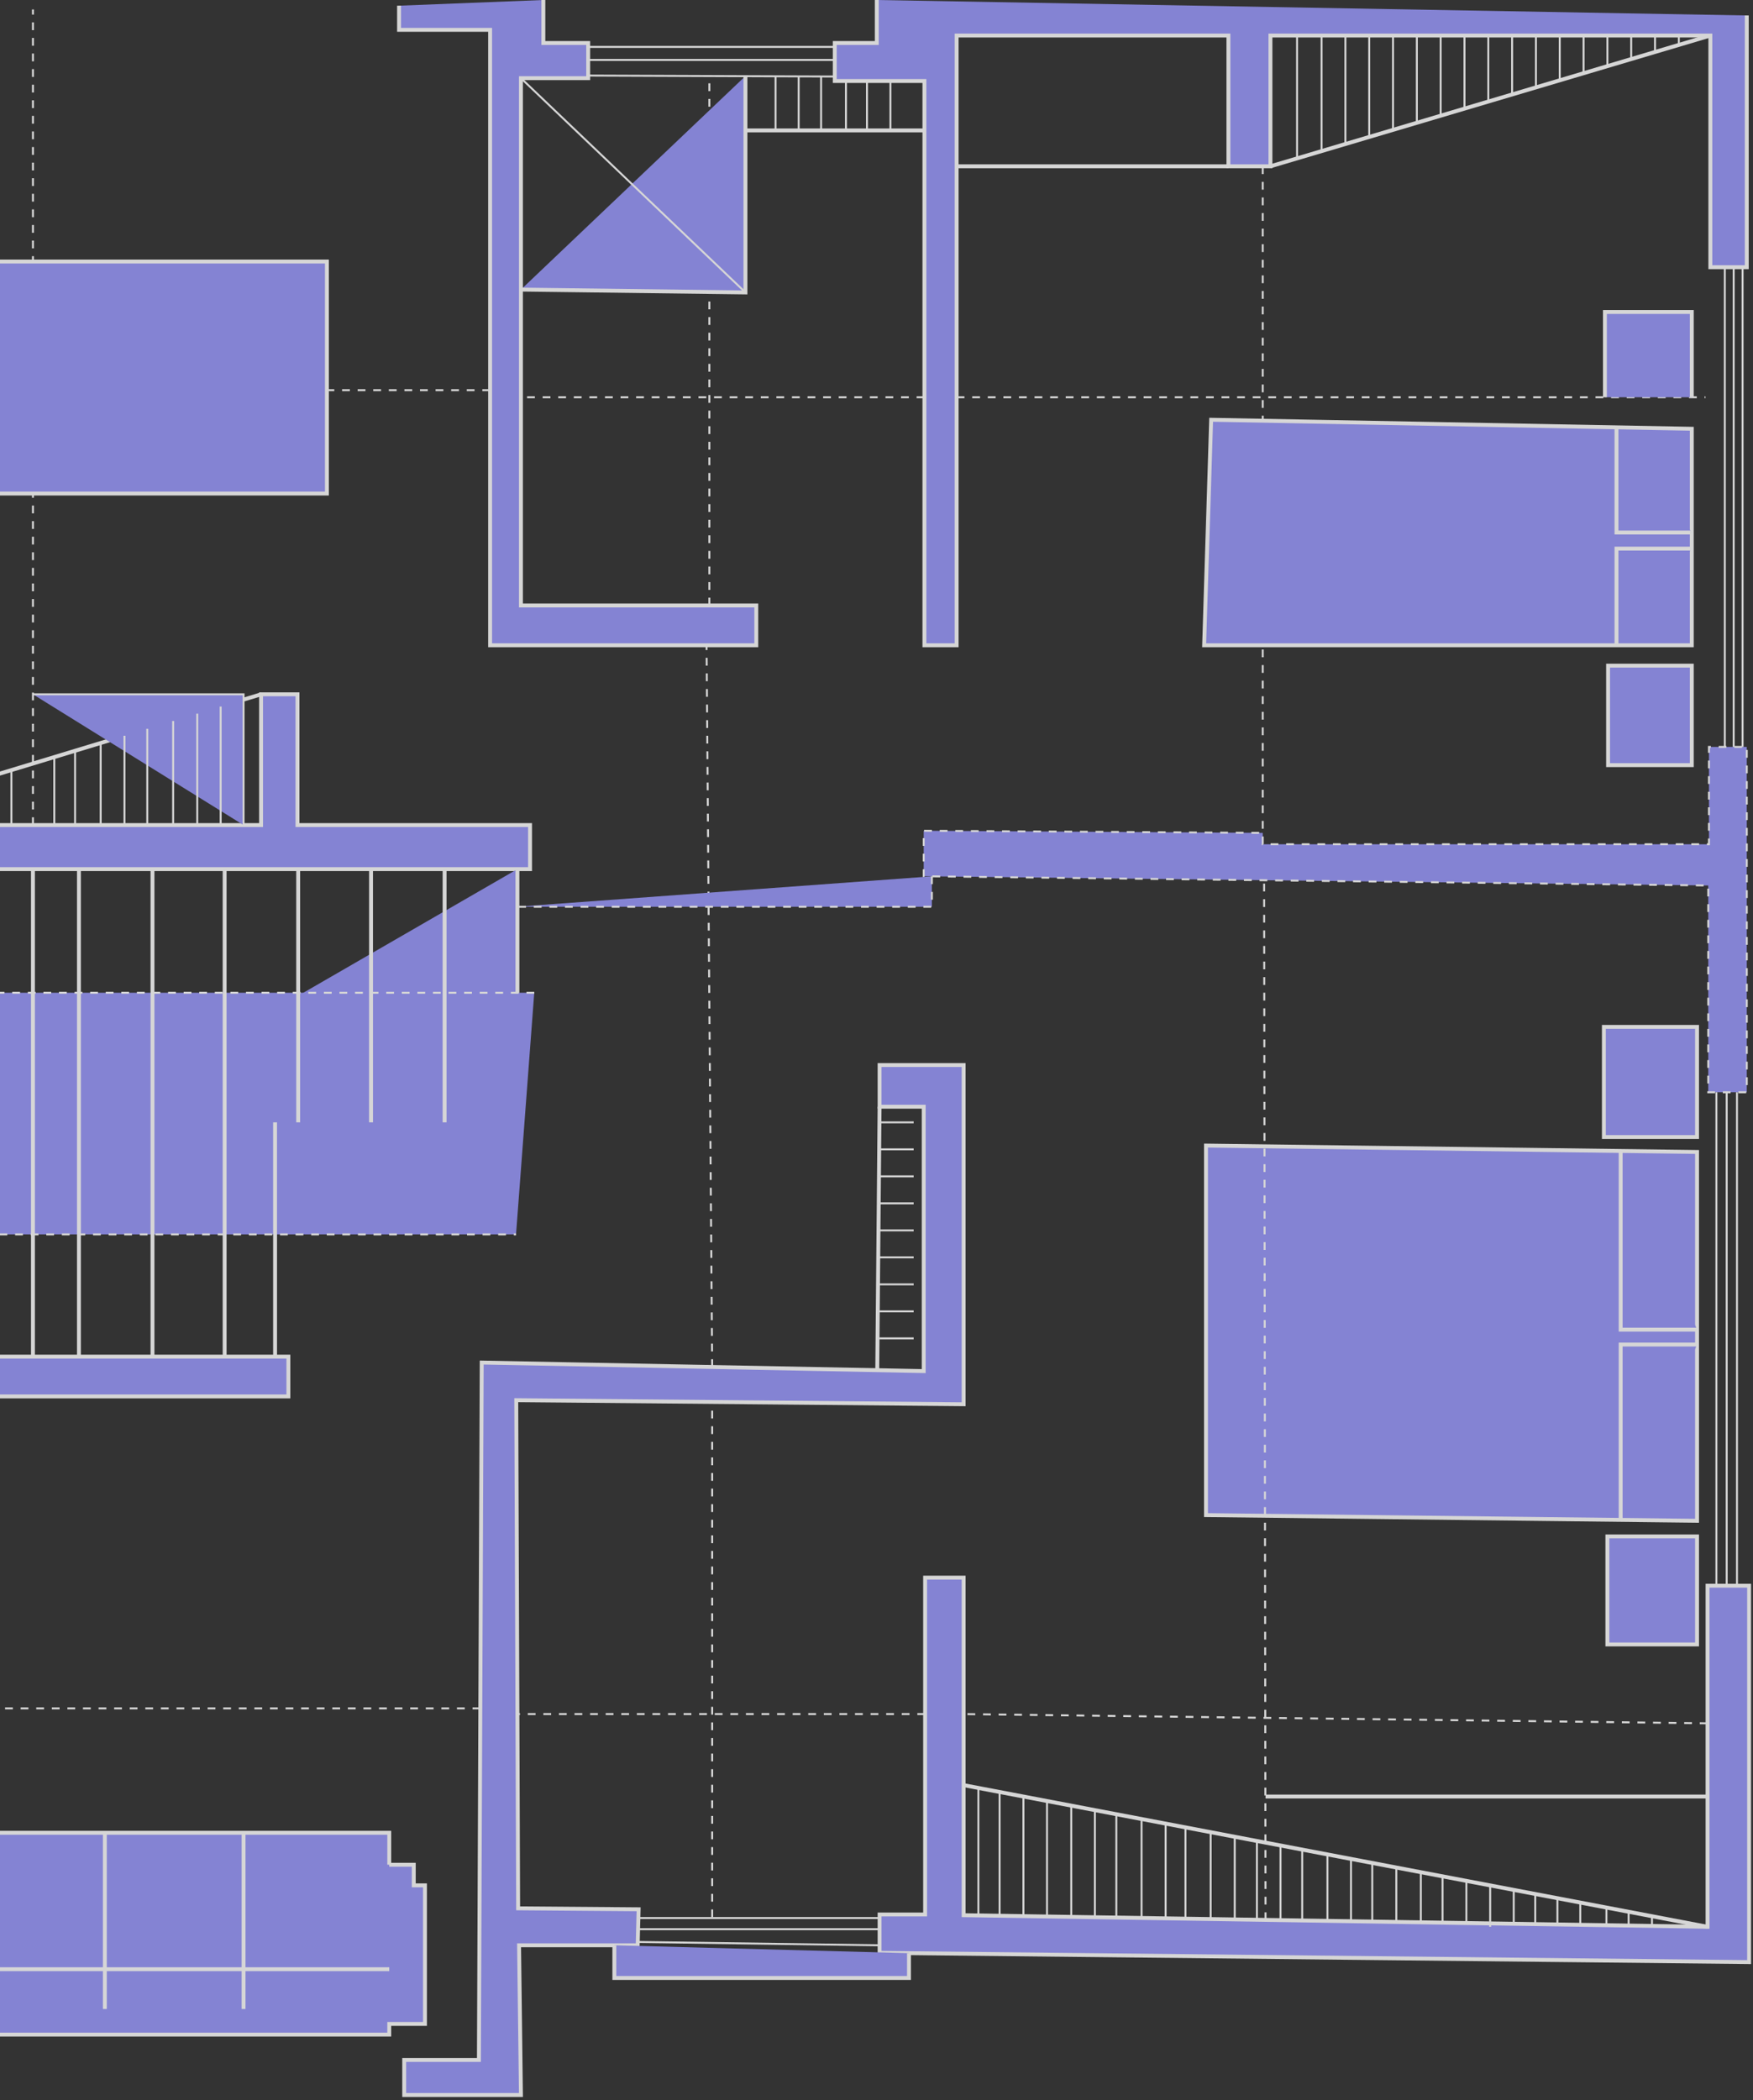 <?xml version="1.0" encoding="UTF-8"?> <svg xmlns="http://www.w3.org/2000/svg" width="450" height="539" viewBox="0 0 450 539" fill="none"><rect x="0" y="0" width="450" height="539" fill="#333333" stroke="none"/><g opacity="0.8"><path d="M448.401 3.97V68.572H439.051V9.119H326.128V42.676H315.339V9.119H245.571V165.594H237.299V20.791H214.284V11.034H225.072V0" fill="#9997FB"></path><path d="M448.401 3.97V68.572H439.051V9.119H326.128V42.676H315.339V9.119H245.571V165.594H237.299V20.791H214.284V11.034H225.072V0" stroke="white" stroke-miterlimit="10"></path><path d="M139.48 0V11.034H150.988V20.061H133.726V155.382H194.144V165.594H125.814V7.66H102.438V1.459" fill="#9997FB"></path><path d="M139.48 0V11.034H150.988V20.061H133.726V155.382H194.144V165.594H125.814V7.66H102.438V1.459" stroke="white" stroke-miterlimit="10"></path><path d="M439.051 9.119L326.128 42.676" stroke="white" stroke-miterlimit="10"></path><path d="M332.961 9.119V40.645" stroke="white" stroke-width="0.5" stroke-miterlimit="10"></path><path d="M339.254 9.119V38.775" stroke="white" stroke-width="0.5" stroke-miterlimit="10"></path><path d="M345.368 9.119V36.958" stroke="white" stroke-width="0.5" stroke-miterlimit="10"></path><path d="M351.482 9.119V35.141" stroke="white" stroke-width="0.5" stroke-miterlimit="10"></path><path d="M357.595 9.119V33.325" stroke="white" stroke-width="0.5" stroke-miterlimit="10"></path><path d="M363.709 9.119V31.508" stroke="white" stroke-width="0.5" stroke-miterlimit="10"></path><path d="M369.823 9.119V29.691" stroke="white" stroke-width="0.5" stroke-miterlimit="10"></path><path d="M375.936 9.119V27.875" stroke="white" stroke-width="0.5" stroke-miterlimit="10"></path><path d="M382.05 9.119V26.058" stroke="white" stroke-width="0.5" stroke-miterlimit="10"></path><path d="M388.163 9.119V24.241" stroke="white" stroke-width="0.5" stroke-miterlimit="10"></path><path d="M394.277 9.119V22.425" stroke="white" stroke-width="0.5" stroke-miterlimit="10"></path><path d="M400.391 9.119V20.608" stroke="white" stroke-width="0.5" stroke-miterlimit="10"></path><path d="M406.504 9.119V18.794" stroke="white" stroke-width="0.5" stroke-miterlimit="10"></path><path d="M412.618 9.119V16.977" stroke="white" stroke-width="0.5" stroke-miterlimit="10"></path><path d="M418.731 9.119V15.158" stroke="white" stroke-width="0.5" stroke-miterlimit="10"></path><path d="M424.845 9.119V13.341" stroke="white" stroke-width="0.5" stroke-miterlimit="10"></path><path d="M430.959 9.119V11.524" stroke="white" stroke-width="0.5" stroke-miterlimit="10"></path><path d="M324.15 42.676V216.659H438.691V191.675H448.401V280.308H438.511V227.237L237.119 224.866V213.194L324.15 213.742" fill="#9997FB"></path><path d="M324.15 42.676V216.659H438.691V191.675H448.401V280.308H438.511V227.237L237.119 224.866V213.194L324.15 213.742" stroke="white" stroke-width="0.5" stroke-miterlimit="10" stroke-dasharray="2 2"></path><path d="M315.339 42.676H245.571" stroke="white" stroke-miterlimit="10"></path><path d="M245.571 101.947H437.792" stroke="white" stroke-width="0.5" stroke-miterlimit="10" stroke-dasharray="2 2"></path><path d="M434.285 101.947V80.063H411.989V101.947" fill="#9997FB"></path><path d="M434.285 101.947V80.063H411.989V101.947" stroke="white" stroke-miterlimit="10"></path><path d="M310.904 107.722L434.285 110.033V165.595H309.105L310.904 107.722Z" fill="#9997FB" stroke="white" stroke-miterlimit="10"></path><path d="M434.285 136.659H414.956V109.67" fill="#9997FB"></path><path d="M434.285 136.659H414.956V109.67" stroke="white" stroke-miterlimit="10"></path><path d="M434.285 140.792H414.956V165.594" fill="#9997FB"></path><path d="M434.285 140.792H414.956V165.594" stroke="white" stroke-miterlimit="10"></path><path d="M412.798 170.823H434.285V196.355H412.798V170.823Z" fill="#9997FB" stroke="white" stroke-miterlimit="10"></path><path d="M442.767 191.675V68.573" stroke="white" stroke-width="0.5" stroke-miterlimit="10"></path><path d="M445.044 68.573V191.675" stroke="white" stroke-width="0.5" stroke-miterlimit="10"></path><path d="M447.323 191.675V68.573" stroke="white" stroke-width="0.5" stroke-miterlimit="10"></path><path d="M411.72 263.529H435.635V291.797H411.72V263.529Z" fill="#9997FB" stroke="white" stroke-miterlimit="10"></path><path d="M435.635 295.628L309.584 293.986V388.819L435.635 390.279V295.628Z" fill="#9997FB" stroke="white" stroke-miterlimit="10"></path><path d="M435.635 341.221H416.034V295.372" fill="#9997FB"></path><path d="M435.635 341.221H416.034V295.372" stroke="white" stroke-miterlimit="10"></path><path d="M435.635 345.05H416.034V390.051" fill="#9997FB"></path><path d="M435.635 345.05H416.034V390.051" stroke="white" stroke-miterlimit="10"></path><path d="M412.619 394.29H435.635V422.01H412.619V394.29Z" fill="#9997FB" stroke="white" stroke-miterlimit="10"></path><path d="M443.247 280.308V408.15" stroke="white" stroke-width="0.5" stroke-miterlimit="10"></path><path d="M445.884 280.308V408.15" stroke="white" stroke-width="0.5" stroke-miterlimit="10"></path><path d="M440.609 280.308V408.15" stroke="white" stroke-width="0.5" stroke-miterlimit="10"></path><path d="M449 406.935H438.332V494.474L247.369 491.495V404.868H237.48V491.313H225.792V501.161L449 503.532V406.935Z" fill="#9997FB" stroke="white" stroke-miterlimit="10"></path><path d="M438.332 494.474L247.369 458.121" stroke="white" stroke-miterlimit="10"></path><path d="M251.146 491.554V458.84" stroke="white" stroke-width="0.5" stroke-miterlimit="10"></path><path d="M256.602 491.639V459.804" stroke="white" stroke-width="0.5" stroke-miterlimit="10"></path><path d="M262.716 491.734V461.042" stroke="white" stroke-width="0.5" stroke-miterlimit="10"></path><path d="M268.767 491.829V462.194" stroke="white" stroke-width="0.5" stroke-miterlimit="10"></path><path d="M275 491.926V463.318" stroke="white" stroke-width="0.5" stroke-miterlimit="10"></path><path d="M281.055 492.022V464.393" stroke="white" stroke-width="0.5" stroke-miterlimit="10"></path><path d="M286.569 492.107V465.584" stroke="white" stroke-width="0.5" stroke-miterlimit="10"></path><path d="M293.041 492.208V466.739" stroke="white" stroke-width="0.5" stroke-miterlimit="10"></path><path d="M299.217 492.304V467.992" stroke="white" stroke-width="0.5" stroke-miterlimit="10"></path><path d="M304.317 468.962V492.404" stroke="white" stroke-width="0.5" stroke-miterlimit="10"></path><path d="M310.783 492.483V470.193" stroke="white" stroke-width="0.5" stroke-miterlimit="10"></path><path d="M316.961 492.582V471.369" stroke="white" stroke-width="0.5" stroke-miterlimit="10"></path><path d="M322.652 492.669V472.407" stroke="white" stroke-width="0.5" stroke-miterlimit="10"></path><path d="M328.706 492.764V473.531" stroke="white" stroke-width="0.5" stroke-miterlimit="10"></path><path d="M334.279 492.85V474.665" stroke="white" stroke-width="0.5" stroke-miterlimit="10"></path><path d="M340.754 492.952V475.898" stroke="white" stroke-width="0.5" stroke-miterlimit="10"></path><path d="M346.807 493.046V477.05" stroke="white" stroke-width="0.5" stroke-miterlimit="10"></path><path d="M352.263 493.132V478.035" stroke="white" stroke-width="0.5" stroke-miterlimit="10"></path><path d="M358.435 493.228V479.265" stroke="white" stroke-width="0.5" stroke-miterlimit="10"></path><path d="M364.729 493.327V480.397" stroke="white" stroke-width="0.5" stroke-miterlimit="10"></path><path d="M370.302 493.413V481.478" stroke="white" stroke-width="0.5" stroke-miterlimit="10"></path><path d="M376.417 493.508V482.687" stroke="white" stroke-width="0.5" stroke-miterlimit="10"></path><path d="M382.529 494.474V483.851" stroke="white" stroke-width="0.5" stroke-miterlimit="10"></path><path d="M388.583 493.786V484.874" stroke="white" stroke-width="0.5" stroke-miterlimit="10"></path><path d="M394.098 493.786V486.054" stroke="white" stroke-width="0.5" stroke-miterlimit="10"></path><path d="M399.793 493.875V487.138" stroke="white" stroke-width="0.5" stroke-miterlimit="10"></path><path d="M405.664 493.965V488.255" stroke="white" stroke-width="0.5" stroke-miterlimit="10"></path><path d="M412.378 494.07V489.533" stroke="white" stroke-width="0.5" stroke-miterlimit="10"></path><path d="M418.073 494.158V490.617" stroke="white" stroke-width="0.5" stroke-miterlimit="10"></path><path d="M424.067 494.252V491.758" stroke="white" stroke-width="0.5" stroke-miterlimit="10"></path><path d="M438.332 442.255L247.369 439.883" stroke="white" stroke-width="0.5" stroke-miterlimit="10" stroke-dasharray="2 2"></path><path d="M438.332 461.042H324.869" stroke="white" stroke-miterlimit="10"></path><path d="M324.869 492.764L324.503 225.895" stroke="white" stroke-width="0.5" stroke-miterlimit="10" stroke-dasharray="2 2"></path><path d="M225.791 273.316V284.017H237.119V351.859L123.656 349.67L122.937 528.639H103.758V537.635H133.726L133.247 499.216H163.695L163.935 489.976L133.008 489.733L132.528 359.33L247.369 360.369V273.316H225.791Z" fill="#9997FB" stroke="white" stroke-miterlimit="10"></path><path d="M225.191 351.629L225.792 284.016" stroke="white" stroke-miterlimit="10"></path><path d="M225.755 288.028H234.543" stroke="white" stroke-width="0.5" stroke-miterlimit="10"></path><path d="M225.755 294.958H234.543" stroke="white" stroke-width="0.5" stroke-miterlimit="10"></path><path d="M225.755 301.887H234.543" stroke="white" stroke-width="0.5" stroke-miterlimit="10"></path><path d="M225.755 308.817H234.543" stroke="white" stroke-width="0.5" stroke-miterlimit="10"></path><path d="M225.755 315.747H234.543" stroke="white" stroke-width="0.5" stroke-miterlimit="10"></path><path d="M225.755 322.676H234.543" stroke="white" stroke-width="0.5" stroke-miterlimit="10"></path><path d="M225.755 329.604H234.543" stroke="white" stroke-width="0.5" stroke-miterlimit="10"></path><path d="M225.755 336.534H234.543" stroke="white" stroke-width="0.5" stroke-miterlimit="10"></path><path d="M225.755 343.464H234.543" stroke="white" stroke-width="0.5" stroke-miterlimit="10"></path><path d="M233.34 501.241V507.607H157.702V499.215" fill="#9997FB"></path><path d="M233.34 501.241V507.607H157.702V499.215" stroke="white" stroke-miterlimit="10"></path><path d="M225.792 495.082H163.818" stroke="white" stroke-width="0.5" stroke-miterlimit="10"></path><path d="M225.792 499.219L163.818 498.365" stroke="white" stroke-width="0.5" stroke-miterlimit="10"></path><path d="M225.792 492.225H163.876" stroke="white" stroke-width="0.5" stroke-miterlimit="10"></path><path d="M182.816 492.021V359.774" stroke="white" stroke-width="0.5" stroke-miterlimit="10" stroke-dasharray="2 2"></path><path d="M182.816 350.811L181.377 165.594" stroke="white" stroke-width="0.5" stroke-miterlimit="10" stroke-dasharray="2 2"></path><path d="M182.097 155.383V19.637" stroke="white" stroke-width="0.5" stroke-miterlimit="10" stroke-dasharray="2 2"></path><path d="M214.284 19.638L150.988 19.393" stroke="white" stroke-width="0.5" stroke-miterlimit="10"></path><path d="M214.284 15.38H150.988" stroke="white" stroke-width="0.5" stroke-miterlimit="10"></path><path d="M214.284 12.038H150.988" stroke="white" stroke-width="0.5" stroke-miterlimit="10"></path><path d="M191.357 19.514V75.046L133.726 74.317" fill="#9997FB"></path><path d="M191.357 19.514V75.046L133.726 74.317" stroke="white" stroke-miterlimit="10"></path><path d="M133.726 20.061L191.357 75.046" stroke="white" stroke-width="0.5" stroke-miterlimit="10"></path><path d="M237.299 33.466H191.357" stroke="white" stroke-miterlimit="10"></path><path d="M199.088 19.637V33.466" stroke="white" stroke-width="0.5" stroke-miterlimit="10"></path><path d="M205.023 19.637V33.466" stroke="white" stroke-width="0.5" stroke-miterlimit="10"></path><path d="M210.776 19.637V33.466" stroke="white" stroke-width="0.5" stroke-miterlimit="10"></path><path d="M217.16 20.791V33.466" stroke="white" stroke-width="0.5" stroke-miterlimit="10"></path><path d="M222.555 20.791V33.466" stroke="white" stroke-width="0.5" stroke-miterlimit="10"></path><path d="M228.578 20.791V33.466" stroke="white" stroke-width="0.5" stroke-miterlimit="10"></path><path d="M237.299 101.947H133.726" stroke="white" stroke-width="0.5" stroke-miterlimit="10" stroke-dasharray="2 2"></path><path d="M237.48 439.883H132.824" stroke="white" stroke-width="0.5" stroke-miterlimit="10" stroke-dasharray="2 2"></path><path d="M239.215 224.892V232.71H132.467" fill="#9997FB"></path><path d="M239.215 224.892V232.71H132.467" stroke="white" stroke-width="0.5" stroke-miterlimit="10" stroke-dasharray="2 2"></path><path d="M-20.914 0.913V6.749H-43.571V211.736H67.015V178.179H76.366V211.736H136.064V223.042H-43.571V252.405H-54" fill="#9997FB"></path><path d="M-20.914 0.913V6.749H-43.571V211.736H67.015V178.179H76.366V211.736H136.064V223.042H-43.571V252.405H-54" stroke="white" stroke-miterlimit="10"></path><path d="M125.814 100.123H-43.57" stroke="white" stroke-width="0.5" stroke-miterlimit="10" stroke-dasharray="2 2"></path><path d="M-43.57 211.736L67.015 178.179" stroke="white" stroke-miterlimit="10"></path><path d="M62.52 211.736V178.179H8.456" fill="#9997FB"></path><path d="M62.52 211.736V178.179H8.456" stroke="white" stroke-width="0.5" stroke-miterlimit="10"></path><path d="M56.647 211.735V181.325" stroke="white" stroke-width="0.5" stroke-miterlimit="10"></path><path d="M50.63 183.15V211.736" stroke="white" stroke-width="0.5" stroke-miterlimit="10"></path><path d="M44.448 185.026V211.736" stroke="white" stroke-width="0.5" stroke-miterlimit="10"></path><path d="M37.804 187.042V211.736" stroke="white" stroke-width="0.5" stroke-miterlimit="10"></path><path d="M31.952 188.819V211.736" stroke="white" stroke-width="0.5" stroke-miterlimit="10"></path><path d="M25.846 190.671V211.736" stroke="white" stroke-width="0.5" stroke-miterlimit="10"></path><path d="M19.269 192.667V211.735" stroke="white" stroke-width="0.5" stroke-miterlimit="10"></path><path d="M13.934 194.285V211.735" stroke="white" stroke-width="0.5" stroke-miterlimit="10"></path><path d="M2.923 197.627V211.736" stroke="white" stroke-width="0.5" stroke-miterlimit="10"></path><path d="M8.456 211.737V2.433" stroke="white" stroke-width="0.5" stroke-miterlimit="10" stroke-dasharray="2 2"></path><path d="M-43.57 94.347H-21.873V67.113H-43.57H83.917V126.658H-43.57" fill="#9997FB"></path><path d="M-43.57 94.347H-21.873V67.113H-43.57H83.917V126.658H-43.57" stroke="white" stroke-miterlimit="10"></path><path d="M132.824 223.042V288.028H20.264" fill="#9997FB"></path><path d="M132.824 223.042V288.028H20.264" stroke="white" stroke-miterlimit="10"></path><path d="M137.143 254.774H-10.484V316.782H132.467" fill="#9997FB"></path><path d="M137.143 254.774H-10.484V316.782H132.467" stroke="white" stroke-width="0.5" stroke-miterlimit="10" stroke-dasharray="2 2"></path><path d="M114.126 223.042V288.028" stroke="white" stroke-miterlimit="10"></path><path d="M95.247 223.042V288.028" stroke="white" stroke-miterlimit="10"></path><path d="M76.544 223.042V288.028" stroke="white" stroke-miterlimit="10"></path><path d="M57.665 223.042V348.15" stroke="white" stroke-miterlimit="10"></path><path d="M70.612 288.028V348.151" stroke="white" stroke-miterlimit="10"></path><path d="M39.144 223.042V348.15" stroke="white" stroke-miterlimit="10"></path><path d="M20.264 223.042V348.15" stroke="white" stroke-miterlimit="10"></path><path d="M8.456 223.042V348.15" stroke="white" stroke-miterlimit="10"></path><path d="M-54 314.776H-42.671V348.15H74.028V358.363H-42.491V525.963H-21.453V535.994H-54V314.776Z" fill="#9997FB" stroke="white" stroke-miterlimit="10"></path><path d="M123.3 438.426H-42.491" stroke="white" stroke-width="0.5" stroke-miterlimit="10" stroke-dasharray="2 2"></path><path d="M-10.125 470.339H99.921V515.568H-10.125V470.339Z" fill="#9997FB" stroke="white" stroke-miterlimit="10"></path><path d="M99.921 478.547H106.215V483.835H109.092V519.398H99.921V522.134H-10.125V518.669H-17.677V483.47H-14.081V475.939H-10.125" fill="#9997FB"></path><path d="M99.921 478.547H106.215V483.835H109.092V519.398H99.921V522.134H-10.125V518.669H-17.677V483.47H-14.081V475.939H-10.125" stroke="white" stroke-miterlimit="10"></path><path d="M26.917 470.339V515.568" stroke="white" stroke-miterlimit="10"></path><path d="M62.52 470.339V515.568" stroke="white" stroke-miterlimit="10"></path><path d="M99.921 505.355H-10.125" stroke="white" stroke-miterlimit="10"></path></g></svg> 